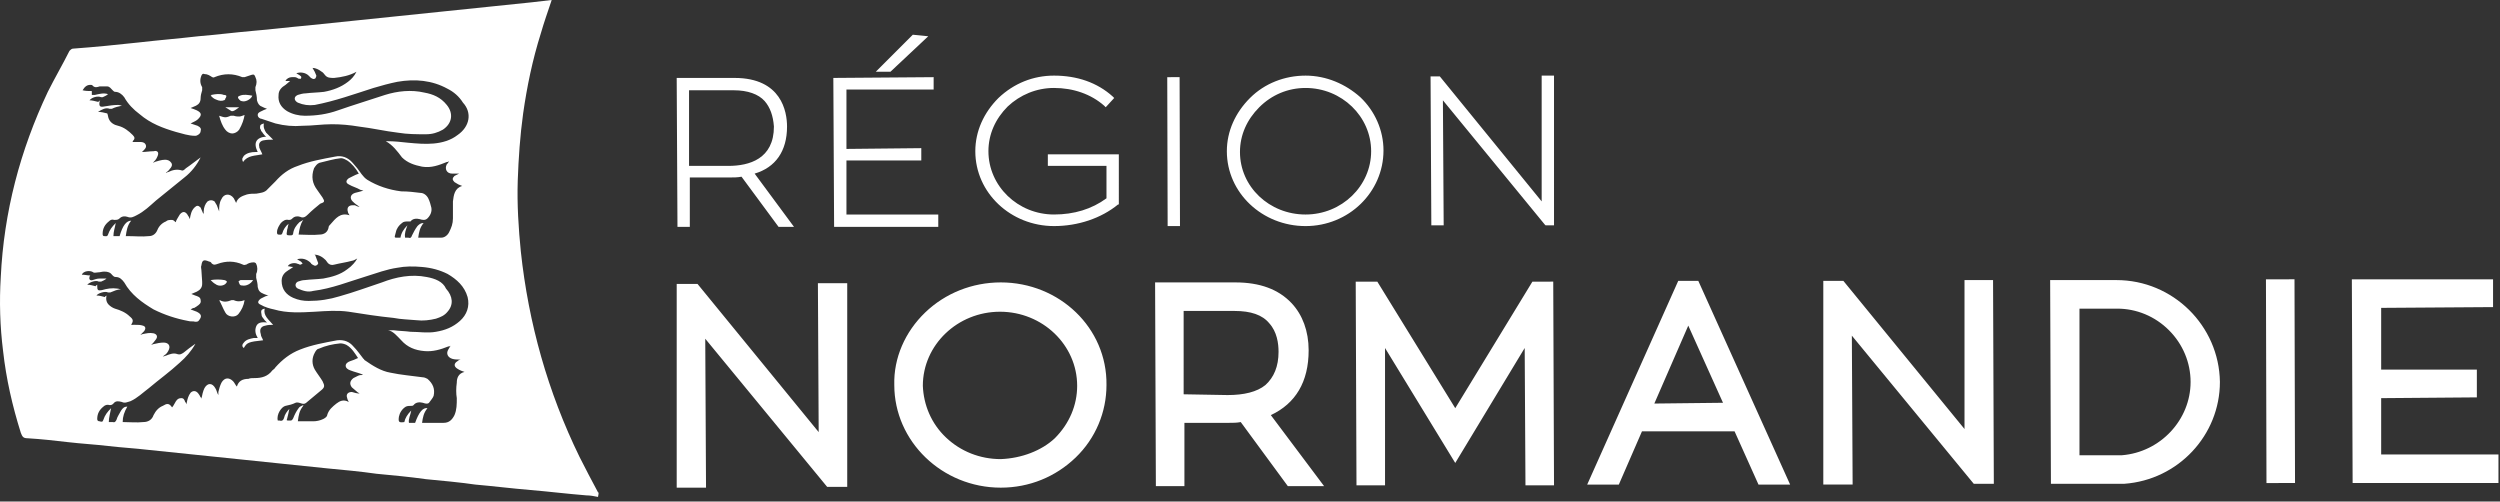 <svg xmlns="http://www.w3.org/2000/svg" width="324" height="65" viewBox="0 0 324 65"><rect x="0" y="0" width="324" height="65" fill="#333333" stroke="none"/><path fill="#fff" d="M89.3 21.5v-9.8h5.8c1.8 0 3.2.5 4 1.4.7.8 1.1 1.9 1.2 3.3 0 4.2-3.2 5.1-5.9 5.1zm12.7-5.1c0-1.9-.7-6.3-6.8-6.3h-7.5l.1 19.3h1.6V23h5.2c.5 0 1 0 1.5-.1l4.8 6.5h2l-5.1-6.9c2.7-.8 4.2-2.9 4.2-6.1zm7.7 11.4v-7h9.7v-1.6l-9.7.1v-7.7H121V10l-13 .1.1 19.3h13.5v-1.6zm10.6-23.1l-2-.2-4.8 4.8h1.9zM135.8 20v1.5h7.6v4.2c-1.9 1.4-4.2 2.1-6.8 2.1-4.7 0-8.5-3.7-8.5-8.2 0-2.2.9-4.2 2.5-5.8 1.6-1.5 3.7-2.4 6-2.4 2.5 0 4.8.8 6.5 2.3l.2.2 1.1-1.2-.2-.2c-2-1.8-4.6-2.7-7.6-2.7-2.7 0-5.2 1-7.2 2.9-1.9 1.9-3 4.3-3 6.9 0 5.4 4.6 9.7 10.2 9.7 3.1 0 6.1-1 8.3-2.8h.1V20h-9.2zm15.526 9.302l-.05-19.3 1.6-.004.05 19.3zM169.2 11.4c4.7 0 8.5 3.7 8.5 8.2 0 4.5-3.8 8.2-8.5 8.2s-8.5-3.6-8.5-8.1c0-2.2.9-4.2 2.5-5.8 1.6-1.6 3.7-2.5 6-2.5zm0-1.6c-2.7 0-5.3 1-7.2 2.9-1.9 1.9-3 4.3-3 6.9 0 5.4 4.6 9.7 10.2 9.7s10.1-4.4 10.1-9.8c0-2.6-1.1-5.1-3-6.9-1.9-1.7-4.4-2.8-7.1-2.8zm32.2 0h-1.6v16.3L186.6 9.9h-1.2l.1 19.3h1.6L187 13l13.2 16.1.1.1h1.1zM106 36.7l.1 19.3-15.7-19.2h-2.7v26.4h3.8l-.1-19.3 15.8 19.2h2.6V36.7zm23.7 22.8c-2.7 0-5.2-1-7.1-2.8-1.9-1.8-2.9-4.2-3-6.7 0-5.3 4.5-9.6 10-9.6s10 4.3 10 9.6c0 2.5-1 4.9-2.9 6.8-1.7 1.6-4.3 2.6-7 2.7zm0-22.9c-3.7 0-7.2 1.4-9.8 3.9-2.6 2.5-4.1 5.9-4 9.4 0 7.3 6.2 13.3 13.8 13.3 3.7 0 7.1-1.4 9.7-3.9 2.6-2.5 4-5.9 4-9.4.1-7.4-6.1-13.3-13.7-13.3zm23.7 14.5V40.3h6.6c2.1 0 3.6.5 4.5 1.6 1 1.1 1.2 2.6 1.2 3.7 0 1.9-.6 3.3-1.7 4.3-1.1.9-2.8 1.3-4.9 1.3zm16.2-5.7c0-2.5-.8-4.6-2.2-6.1-1.7-1.8-4.1-2.7-7.3-2.7h-10.4l.1 26.4h3.7v-8.2h5.8c.5 0 1 0 1.5-.1l6.1 8.3h4.7l-6.9-9.2c3.2-1.5 4.9-4.3 4.9-8.4zm29-8.9l-10 16.4-10.1-16.4h-2.8l.1 26.4h3.7V45.1l9.1 14.9 9-14.9.1 17.8h3.7l-.1-26.4zm15.8 15.8l4.4-10.1 4.5 10zm3.1-15.9l-11.8 26.4h4.1l3-6.9h12l3.1 6.9h4.1l-11.9-26.4zm37.1-.1v19.3l-15.7-19.2h-2.6v26.4h3.8l-.1-19.3 15.8 19.2h2.6l-.1-26.4zM269.5 59V40h4.9c2.5 0 4.9 1 6.7 2.8 1.8 1.8 2.8 4.2 2.8 6.7 0 4.9-3.9 9.1-8.9 9.5zm4.8-22.7h-8.6l.1 26.4h9.5c7-.5 12.4-6.3 12.4-13.2-.1-7.3-6.1-13.2-13.4-13.2zm19.435 26.306l-.068-26.4 3.7-.01.068 26.4zM323.8 58.9h-15.2v-7.3l12.4-.1v-3.6h-12.4v-8l14.5-.1v-3.6h-18.3l.1 26.4h18.9z"/><g fill="#fff"><path d="M29.2 13.9c.3.2.5.3.8.5h.2c.3-.1.5-.3.8-.5h-.1.1-1.8z"/><path d="M59.3 17.5c-.9.7-2 1-3.1 1.1-1.1.1-2.2 0-3.3-.1-.9-.1-1.8-.2-2.7-.2H50c.9.5 1.5 1.3 2.1 2.1.7.7 1.6 1 2.6 1.2 1.2.2 2.2-.2 3.2-.6.1 0 .1 0 .3-.1-.1.2-.2.3-.3.4-.3.6 0 1.2.7 1.2h.9l-.6.3c-.3.3-.3.5 0 .8.2.1.3.2.5.3.2.1.3.1.5.2-1 .3-1.1 1.2-1.2 2v2.2c0 .7-.2 1.2-.5 1.8-.2.4-.6.7-1 .7h-3c.1-.7.2-1.3.7-1.9-.4 0-.6.2-.8.4-.3.4-.5.8-.7 1.2-.1.3-.2.4-.5.3h-.4c-.1-.6.1-1 .3-1.6-.5.5-.8 1-.9 1.6h-.1c-.8 0-.7.1-.5-.7.1-.5.4-.9.8-1.2.2-.2.5-.2.8-.2h.3c.3-.4.8-.4 1.2-.3.3.1.7.2 1-.1.4-.4.6-.9.5-1.4-.1-.4-.2-.8-.4-1.2-.2-.4-.6-.7-1-.7-.8-.1-1.6-.2-2.5-.2-1.6-.2-3.1-.7-4.4-1.5-.6-.4-.9-1-1.3-1.5-.2-.2-.4-.5-.6-.7-.6-.7-1.4-1-2.3-.8-1.6.3-3.3.6-4.8 1.2-1.2.4-2.1 1.1-2.9 2l-1 1c-.4.5-1 .5-1.5.6-.4 0-.8 0-1.2.1-.6.2-1.2.4-1.4 1.1l-.3-.6c-.5-.7-1.3-.6-1.6.1-.3.5-.3 1-.3 1.6-.1-.3-.2-.5-.3-.8-.1-.2-.2-.3-.3-.5-.3-.2-.6-.2-.9 0-.3.3-.5.8-.5 1.3v.4c0-.1 0-.1-.1-.2-.1-.2-.2-.5-.3-.7-.3-.3-.5-.3-.8 0-.4.4-.5.9-.6 1.5-.1-.2-.1-.3-.2-.4-.3-.6-.7-.7-1.1-.2-.1.2-.2.3-.3.5-.1.2-.2.3-.2.5-.2-.1-.3-.3-.5-.3-.3 0-.6 0-.8.2-.5.2-.9.6-1.1 1.1-.2.5-.6.8-1.1.8-.9.1-1.8 0-2.8 0h-.2c.1-.7.2-1.4.7-2-.6 0-1.1.6-1.5 2h-.8c0-.6.2-1.1.3-1.7-.5.5-.8.9-1 1.5-.1.3-.3.2-.5.2s-.2-.2-.2-.3c0-.7.3-1.2.8-1.6.2-.2.4-.3.7-.2.3 0 .5 0 .7-.2.3-.3.7-.3 1-.2.5.2.8 0 1.2-.2 1-.5 1.7-1.2 2.5-1.9 1.2-1 2.5-2 3.7-3 .9-.7 1.6-1.6 2.1-2.6-.7.5-1.3 1-1.9 1.4-.3.3-.4.3-.5.3-.6-.2-1.2-.1-1.8.2-.1 0-.1 0-.2.1h-.1c.2-.2.4-.3.5-.5.2-.2.4-.5.2-.8-.2-.3-.5-.4-.8-.4-.5 0-1 .2-1.4.3 0 0 0 .1-.1.1V21c.2-.2.3-.3.4-.5.1-.2.2-.4.2-.6 0-.3-.3-.4-.6-.3-.5 0-1 .1-1.5.1l.2-.2c.2-.2.4-.4.3-.7-.1-.3-.4-.4-.7-.4h-1v-.1c.3-.3.3-.5 0-.8-.5-.5-1.1-1-1.9-1.2-.5-.1-1-.4-1.2-.9-.1-.2-.1-.5-.2-.7-.4-.1-.8-.2-1.2-.2.5-.3 1-.6 1.5-.4h.3c.4-.2.8-.3 1.3-.4-.1 0-.3-.1-.5-.1-.6 0-1.2.1-1.8.2-.5.1-.7 0-.6-.6 0 0 0-.1.1-.2-.2.1-.2.2-.3.2-.4-.1-.8-.2-1.1-.2.3-.4 1.1-.6 1.5-.4h.2c.2-.1.5-.2.7-.4-.6-.2-1.2 0-1.7.1h-.4v-.5c-.4 0-.8 0-1.2-.1.3-.5.6-.7 1-.7.1 0 .3 0 .3.1.3.3.6.2.9.1h1c.3 0 .5.3.7.5.1.1.2.2.3.2.5 0 .9.3 1.2.7.5.9 1.2 1.6 2 2.2 1.4 1.2 3 1.8 4.7 2.3.8.2 1.6.5 2.5.5.3 0 .7-.3.7-.6.1-.3 0-.5-.4-.7l-.9-.3.6-.3c.2-.1.3-.2.4-.3.5-.5.4-.8-.2-1.1-.2-.1-.5-.2-.8-.3.2-.1.5-.2.7-.3.4-.2.6-.5.6-1 0-.3.1-.7.2-1v-.4c-.3-.5-.3-1-.1-1.5.1-.2.2-.3.4-.2.4 0 .7.2 1 .4.1 0 .2.1.3 0 1.2-.5 2.4-.5 3.6 0h.3l.9-.3c.3-.1.4 0 .5.3.2.4.2.8 0 1.3v.4c.1.4.2.8.2 1.3.1.4.3.7.6.8.2.1.4.2.7.3-.3.1-.5.2-.7.3-.2.1-.5.2-.5.5s.3.5.5.5l1.8.6c1.2.3 2.3.4 3.5.3 1.3 0 2.5-.2 3.8-.2 1.2 0 2.3.1 3.5.3 1.7.2 3.4.6 5.1.8 1.2.2 2.4.2 3.6.2.8 0 1.5-.2 2.2-.6 1.2-.8 1.4-2.1.5-3.2-.8-1-1.8-1.4-2.9-1.6-1.7-.4-3.5-.2-5.1.3-2.1.7-4.1 1.3-6.1 2-1.4.5-2.8.7-4.3.7-.8 0-1.6-.2-2.3-.6-.8-.5-1.2-1.2-1.1-2.1 0-.6.4-1 .9-1.3.2-.2.4-.3.6-.5H37c.1-.3.5-.5.8-.5h.4c.2 0 .3.1.5.2h.3c.1-.3.1-.3-.6-.7.5-.2 1.2-.1 1.6.3l.3.3c.2.1.3.2.5.1.1 0 .2-.3.2-.4-.1-.3-.3-.7-.5-1 .4 0 .8.2 1.2.5.2.1.3.3.4.4.3.4.7.4 1.2.4 1-.1 2-.3 2.9-.8-.3.6-.7 1-1.1 1.3-.9.7-2 1.1-3.1 1.3-.8.1-1.6.1-2.4.2-.3 0-.7.1-1 .2-.2.1-.4.2-.4.5 0 .2.2.4.4.5.7.3 1.4.4 2.2.3 2.6-.5 5.1-1.4 7.6-2.2 1-.3 2.1-.6 3.1-.8 2.3-.4 4.5-.2 6.5.9.8.4 1.5 1 2 1.8 1.2 1.3.9 3.1-.7 4.2zm-17.5 8.1c-.2-.3-.5-.7-.7-1-.6-.8-.8-1.7-.4-2.8.2-.3.4-.6.7-.7.9-.2 1.8-.5 2.8-.6.3 0 .6.2.8.3.6.4 1.1 1 1.5 1.7-.3.1-.5.2-.7.3l-.6.3c-.4.3-.4.6 0 .8.5.3 1 .4 1.5.7.1 0 .3.1.4.1-.3.1-.7.2-1.1.3-.6.2-.7.7-.3 1.1.3.3.6.5.9.7-.2 0-.4-.1-.6-.2h-.3c-.5 0-.8.3-.6.9 0 .1.1.2.2.4-1.2-.4-1.8.4-2.5 1.2-.1.1-.2.2-.2.3-.1.7-.6 1-1.2 1-.9.1-1.8 0-2.7 0 .1-.7.2-1.3.6-1.9-.2.1-.3.2-.5.3-.4.4-.7.8-.8 1.4 0 .2-.1.3-.3.3-.6 0-.6 0-.5-.6 0-.2.1-.3.1-.5 0-.1.1-.3.1-.4-.4.3-.7.8-.8 1.2-.1.3-.3.2-.5.2s-.2-.2-.2-.3c0-.5.3-.9.5-1.2.3-.3.6-.5 1-.4.2 0 .3 0 .5-.2.3-.3.7-.3 1-.2.4.2.7 0 1-.3.5-.5 1.1-1 1.6-1.4.6-.2.6-.3.3-.8zM52 44.1c.8.9 1.8 1.3 3 1.4 1.1.1 2.1-.2 3.1-.6.1 0 .2 0 .3-.1-.1.2-.2.3-.3.5-.3.5-.1 1 .5 1.2.3.1.7.1 1.1.1-.1 0-.3.1-.4.2-.5.3-.5.7 0 1 .3.2.6.3.9.4-.8.2-1 .8-1 1.4-.1.7-.1 1.4 0 2 0 .8 0 1.5-.3 2.2-.3.6-.7 1-1.4 1h-2.8c.1-.7.2-1.3.7-1.9-.6-.1-1.1.5-1.6 1.9H53c-.1-.5.2-1 .3-1.6-.5.5-.8 1-.9 1.5-.7.1-.8 0-.7-.7.1-.5.4-1 .9-1.3.2-.1.5-.1.7-.1.1 0 .2 0 .3-.1.3-.4.8-.4 1.2-.3.3.1.6.2.8 0 .2-.3.5-.6.6-.9.2-.9-.1-1.6-.8-2.2-.2-.1-.4-.2-.6-.2-1.4-.2-2.8-.3-4.2-.6-1.2-.2-2.3-.9-3.3-1.6-.1 0-.1-.2-.2-.2-.4-.5-.8-1.1-1.3-1.6-.5-.6-1.2-.9-2.1-.8-1.6.3-3.3.6-4.8 1.2-1.3.5-2.3 1.3-3.2 2.3-.1.2-.3.3-.4.4-.6.8-1.4 1-2.3 1-.3 0-.6 0-.8.1-.8 0-1.3.3-1.5 1-.2-.2-.3-.5-.5-.7-.5-.5-1.1-.5-1.5.2-.2.4-.3.8-.4 1.2v.4c-.2-.3-.2-.6-.4-.9-.4-.7-1-.7-1.4 0-.2.4-.3.9-.4 1.4 0-.1 0-.2-.1-.2-.1-.2-.2-.4-.3-.5-.3-.4-.7-.4-1-.1-.3.4-.4.8-.5 1.3v.2c-.1-.2-.1-.2-.2-.3-.1-.3-.2-.5-.5-.5s-.5.1-.7.4c-.2.3-.3.6-.5.8-.4-.6-.7-.5-1.2-.2-.5.2-.9.6-1.2 1.2-.2.6-.7.9-1.3.9-.9.1-1.8 0-2.7 0 0-.7.2-1.3.6-2-.4 0-.6.2-.8.5-.2.4-.5.8-.6 1.2-.1.2-.2.4-.5.3h-.5c0-.6.2-1.2.3-1.8-.5.5-.8.9-1 1.5-.1.3-.2.3-.5.2-.2 0-.3-.1-.3-.3 0-.7.3-1.2.8-1.6.2-.2.5-.3.8-.2.2 0 .3 0 .5-.2.3-.4.7-.3 1.1-.2.4.2.7 0 1.1-.1.9-.4 1.6-1.1 2.4-1.7 1.3-1.1 2.7-2.1 4-3.3.8-.7 1.5-1.5 2-2.4 0 0 0-.018.008-.038-.56.38-1.034.758-1.508 1.138-.3.2-.5.3-.8.2-.5-.2-1 0-1.5.2-.1 0-.2.1-.4.1.1-.1.3-.2.4-.3.1-.1.2-.2.3-.4.4-.7 0-1.1-.6-1.1-.4 0-.9.1-1.3.2-.1 0-.2.1-.3.1.2-.2.4-.4.6-.7.3-.4.1-.7-.3-.8-.5-.1-.9 0-1.4.1-.1 0-.2.1-.3.1l.5-.5c.2-.3.2-.6-.2-.7-.3-.1-.6-.1-1-.1H17c.3-.5.3-.7-.2-1.1-.5-.5-1.2-.8-1.9-1-.3-.1-.6-.3-.8-.5-.3-.3-.4-.7-.3-1.2-.1.1-.2.1-.2.2-.4-.1-.7-.2-1.1-.2.2-.3 1.1-.6 1.5-.4h.3c.5-.2.9-.4 1.4-.4-.2 0-.3-.1-.5-.1-.7-.1-1.3 0-2 .2-.5.1-.6 0-.6-.5v-.2c-.1.1-.2.1-.2.2-.4-.1-.7-.2-1.1-.2.4-.4 1.2-.6 1.5-.4h.3c.2-.1.5-.2.7-.4h-.9c-.3 0-.6.1-.9.2-.3.1-.5-.1-.4-.4 0-.1.1-.2.1-.2-.4 0-.7-.1-1.1-.1.2-.5 1.1-.6 1.5-.3.1.1.4 0 .6 0 .3 0 .5-.1.8-.1.5 0 .8.1 1.1.5.1.1.2.2.4.2.5 0 .8.3 1.1.7.9 1.6 2.3 2.6 3.8 3.5 1.4.7 2.9 1.2 4.5 1.5.3.1.6 0 .9.1.2 0 .4 0 .5-.2.4-.5.3-.8-.3-1.1-.3-.1-.5-.2-.8-.3.2-.1.3-.2.5-.2.1-.1.2-.1.3-.2.3-.2.6-.4.5-.8 0-.4-.4-.5-.7-.6-.2-.1-.3-.1-.5-.2.2-.1.5-.2.7-.3.4-.2.7-.5.7-1v-.3c0-.2-.1-1.3-.1-1.5 0-.2-.1-.4 0-.6.1-.7.3-.8 1-.5.1 0 .3.1.3.2.3.3.5.2.8.1 1.1-.4 2.2-.4 3.3.1.2.1.2 0 .4 0 .3-.2.6-.3 1-.3.1 0 .3.1.3.2.2.4.2.9 0 1.3v.5c.1.4.2.8.2 1.2.1.5.3.7.8.9.2.1.3.1.6.2-.2 0-.3.1-.4.1l-.6.3c-.4.3-.5.6 0 .8.5.3 1.2.5 1.7.6 1.7.5 3.5.4 5.3.3 1.5-.1 3-.2 4.4 0 1.9.3 3.8.6 5.8.8 1 .2 2 .2 3 .3.8.1 1.7 0 2.5-.2.6-.2 1.1-.4 1.5-.9.8-.9.7-2-.2-3-.4-.9-1.4-1.3-2.5-1.5-2-.4-4 0-5.8.7-1.8.6-3.7 1.3-5.5 1.8-1.3.4-2.6.6-4 .6-.7 0-1.3-.1-2-.4-.9-.4-1.5-1.1-1.5-2.2 0-.7.4-1.1.9-1.4.2-.1.3-.2.6-.4-.3 0-.5-.1-.7-.1.2-.4.9-.5 1.3-.3.1 0 .2.1.3.1.1 0 .2-.1.3-.1 0-.1-.1-.2-.2-.3-.2-.1-.3-.2-.5-.3.7-.2 1.3 0 1.8.5 0 .1.1.1.2.2.2.1.3.2.5.1s.3-.3.2-.4c-.1-.3-.2-.5-.3-.8 0-.1-.1-.2-.2-.2.6 0 1.1.3 1.5.7.1.1.2.3.3.4.2.2.5.3.8.2.8-.2 1.6-.3 2.3-.5.2 0 .5-.2.7-.3-.2.4-.7 1-1.3 1.4-.9.7-2 1-3.1 1.2-.8.1-1.6.1-2.4.2-.3 0-.6.1-.9.2-.4.2-.4.7 0 .9.7.3 1.3.5 2 .3 2.4-.3 4.6-1.2 6.9-1.9 1.3-.4 2.6-.9 4-1.1 1-.2 2.1-.2 3.2-.1 1.2.1 2.3.4 3.3.9 1.2.7 2.2 1.6 2.6 3 .3 1.2-.1 2.3-1 3.1-.9.8-1.9 1.2-3.1 1.4-1.1.2-2.2 0-3.3 0-.7-.1-1.5-.1-2.2-.2h-.727c.667.084 1.197.77 1.727 1.3zm-6.4 6.1c.2.2.5.4.7.6.1.1.2.1.3.2-.3 0-.7-.1-1-.2-.5 0-.8.3-.6.8 0 .1.1.3.2.5-.7-.4-1.2-.1-1.6.2-.5.4-1 .8-1.2 1.5 0 .2-.3.4-.5.5-.4.2-.9.3-1.3.3h-2c.1-.8.2-1.4.7-2v-.1c-.2.1-.5.2-.6.4-.3.4-.5.8-.7 1.3-.1.2-.2.3-.3.3h-.3c-.2 0-.3 0-.2-.2.1-.4.2-.8.3-1.3-.3.3-.6.7-.7 1.2-.1.3-.3.4-.6.3H36c-.2-.8.5-1.8 1-1.9.5-.1.9-.2 1.3-.4.2-.1.5 0 .8.1.3.1.5 0 .7-.2l1.8-1.5c.5-.4.5-.6.2-1.2-.3-.5-.7-1-1-1.5-.4-.7-.4-1.5 0-2.2.1-.2.3-.5.5-.5.9-.4 1.8-.6 2.8-.7.3 0 .6.1.8.2.7.4 1.1 1.1 1.5 1.7-.4.2-.7.3-1 .4-.3.1-.6.3-.6.6s.3.5.6.6c.5.2 1 .3 1.5.5 0 0 .1 0 .1.1-.2 0-.4 0-.6.1l-.6.3c-.5.4-.5.8-.2 1.2zm31.9 13.6c-.8-1.5-1.6-3-2.4-4.6-4.1-8.4-6.6-17.3-7.6-26.6-.3-3-.5-6.1-.4-9.2.1-2.9.3-5.8.7-8.7.5-3.5 1.2-6.9 2.3-10.4.4-1.4.9-2.8 1.4-4.3-.9.1-1.8.2-2.6.3-1.9.2-3.9.4-5.8.6-2 .2-3.9.4-5.8.6-2 .2-3.9.4-5.8.6-2 .2-3.9.4-5.8.6-2 .2-3.9.4-5.8.6-2.3.2-4.7.5-7.1.7-2.3.2-4.7.5-7.1.7-2.6.3-5.1.5-7.7.8-2.8.3-5.7.6-8.5.8-.2 0-.3.1-.5.3-.9 1.8-1.9 3.5-2.8 5.3C2.6 19.5.5 27.5.1 35.9c-.2 3.2-.1 6.4.3 9.6.4 3.6 1.2 7.1 2.3 10.6.2.5.3.7.9.7 1.7.1 3.5.3 5.2.5 1.7.2 3.5.3 5.2.5 1.7.2 3.5.3 5.2.5 2 .2 3.9.4 5.8.6 1.9.2 3.9.4 5.8.6 2 .2 3.9.4 5.8.6 2 .2 3.9.4 5.8.6 2.1.2 4.3.4 6.4.7 2.1.2 4.3.4 6.4.7 2.1.2 4.3.4 6.4.7 2.3.2 4.7.5 7.1.7 2.4.2 4.8.5 7.3.7.5 0 1 .1 1.5.2.1-.5.1-.6 0-.6z"/><path d="M30.3 38.9H30c-.5.2-1 .3-1.5 0 0 0 0 .1-.1 0 .3.5.5 1.1.8 1.6.3.6 1.3.7 1.7.2.4-.5.7-1.1.8-1.8-.5.2-1 .2-1.4 0zm4 1.1c-.5.1-.5.3-.4.8 0 .3.3.5.4.7l.3.3c-.7-.1-1.2 0-1.4.5-.2.5-.1 1 .2 1.5h-.5c-.5.1-1 .2-1.3.6-.2.2-.3.5 0 .7.4-.7.6-.8 2.5-1-.1-.3-.3-.5-.3-.8-.2-.6 0-1 .6-1.1.3-.1.7-.1 1-.1-.6-.7-1.3-1.2-1.1-2.1zm-5-3.3c.2-.2.1-.3-.2-.4-.6-.1-1.2-.1-1.8 0 .2.2.4.4.6.5.5.4 1.2.2 1.4-.1zm2.1.3c.5.1 1.1-.2 1.4-.7h-1.6c-.1 0-.2.1-.3.2.1.1.1.3.2.4.1.1.2.1.3.1zm-.5.9h-1.7m2.5-23c-.3.1-.5.2-.7.2-.2 0-.4 0-.7-.1h-.4c-.2.1-.5.2-.7.2-.2 0-.5-.1-.8-.2.2.7.4 1.3.8 1.8.2.3.6.5.9.5.3 0 .7-.2.9-.5.4-.7.6-1.3.7-1.9.1 0 0 0 0 0zm2.8 2.3c-.2-.3-.4-.7-.3-1.2-.4.1-.5.2-.5.5 0 .1 0 .2.1.3 0 .2.2.3.3.5.1.1.2.3.4.4-1.3.1-1.7.8-1.1 2h-.3c-.5 0-1.1.1-1.5.5-.1.2-.2.3-.2.4 0 .1 0 .2.1.4.6-.9 1.6-.8 2.5-1-.1-.3-.3-.6-.4-.9V19c-.1-.4.1-.7.5-.8.5-.1.9-.1 1.3-.1l-.9-.9zM29 13c.1 0 .2-.1.2-.2s.1-.1.1-.2c.1-.2 0-.3-.3-.3-.5-.2-1.1-.1-1.6 0 0 0 0 .1-.1.1.2.2.4.4.7.5.4.2.8.2 1 .1zm2-.1c.1.1.2.2.3.2.3.1.6 0 .8-.1.2-.1.5-.3.6-.6-.6-.1-1.1-.2-1.6 0-.3.1-.3.2-.2.4 0-.1 0 0 .1.1z"/></g></svg>